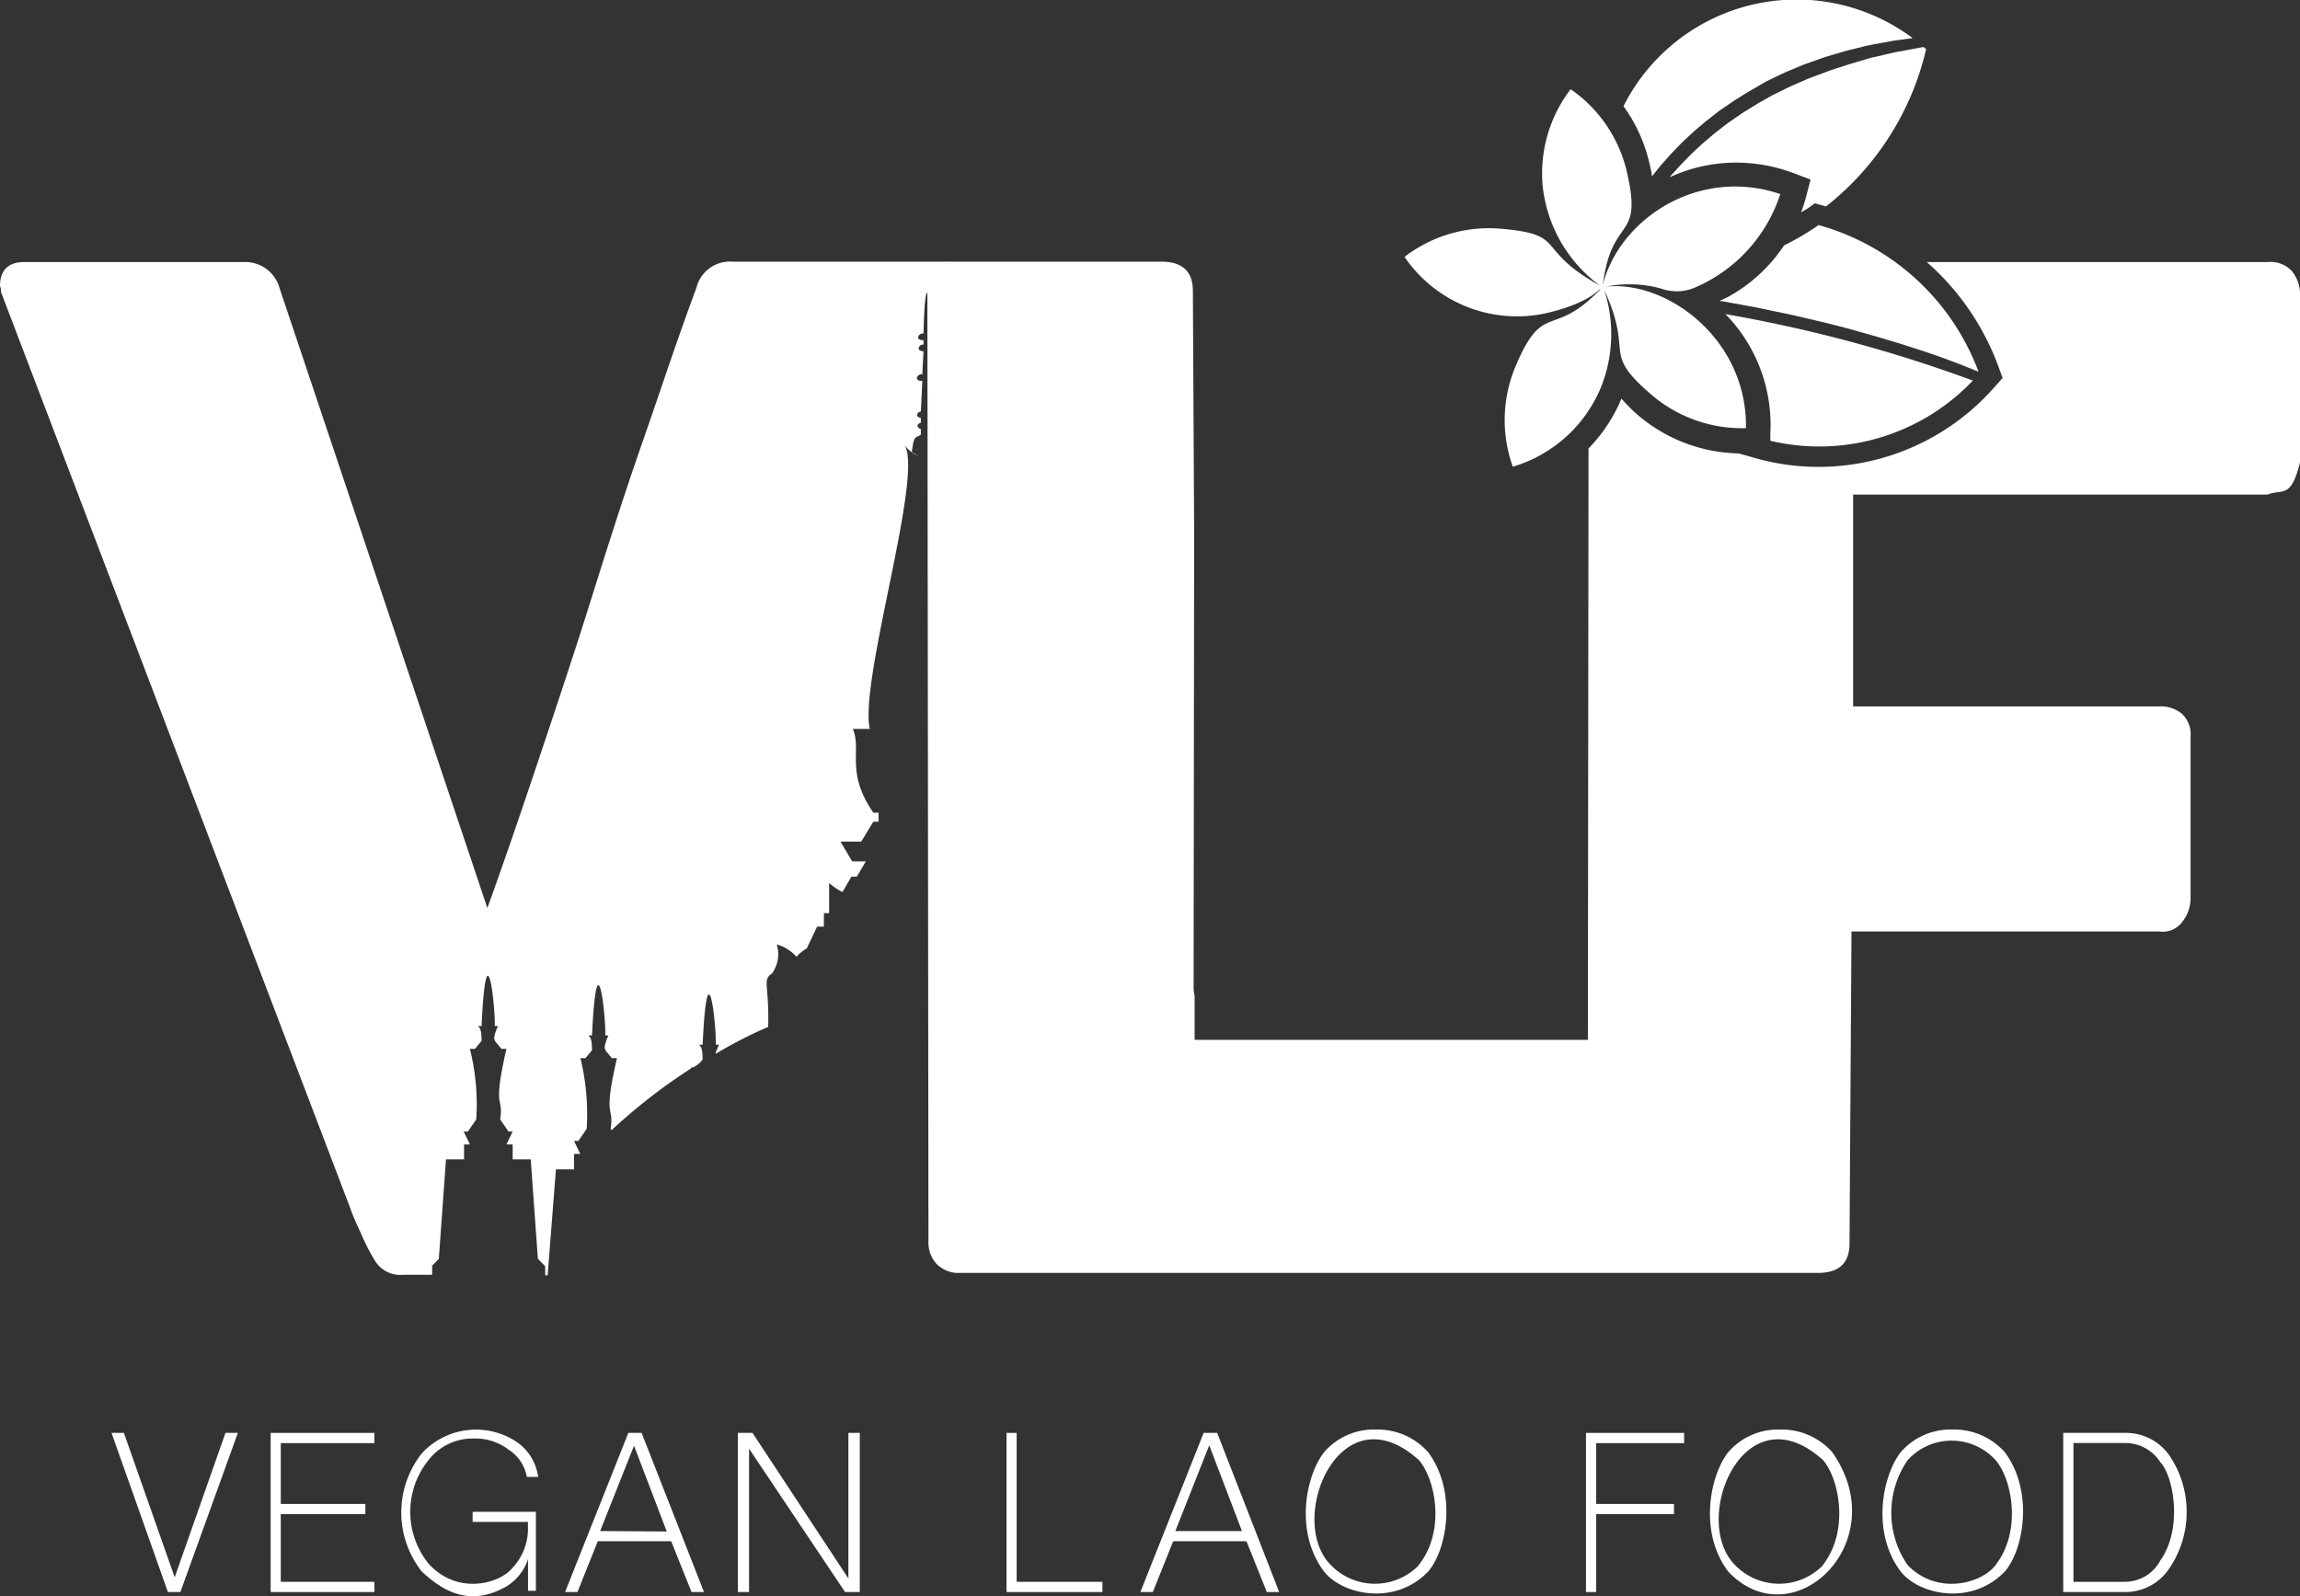 <svg xmlns="http://www.w3.org/2000/svg" viewBox="0 0 254.51 176.65"><rect x="0" y="0" width="254.51" height="176.65" fill="#333333" stroke="none"/><defs><style>.cls-1{fill:#fff;}</style></defs><g id="Logo_Artwork" data-name="Logo Artwork"><polygon class="cls-1" points="19.33 174.56 13.71 158.58 12.34 158.58 18.58 176.19 19.96 176.19 26.32 158.58 24.95 158.58 19.33 174.56"></polygon><polygon class="cls-1" points="29.95 176.19 41.43 176.19 41.43 175.06 31.07 175.06 31.07 167.57 40.43 167.57 40.43 166.44 31.07 166.44 31.07 159.71 41.43 159.71 41.43 158.58 29.95 158.58 29.95 176.19"></polygon><path class="cls-1" d="M52.42,159.2a6.06,6.06,0,0,1,3.88,1.25,4.5,4.5,0,0,1,2,3h1.25a5.61,5.61,0,0,0-2.37-3.87,8.14,8.14,0,0,0-10.49,1.25,10.54,10.54,0,0,0,0,13.11c2.08,1.9,5.08,4.07,9.37,1.62a5.65,5.65,0,0,0,2.37-3v3.49h.87v-8.74h-7v1.12h6.12v.5a6.32,6.32,0,0,1-1.75,4.63c-1.42,1.72-6.06,3-9.24-.5a9.14,9.14,0,0,1,0-11.49A6.19,6.19,0,0,1,52.42,159.2Z"></path><path class="cls-1" d="M69.53,158.58l-7,17.61h1.37l2.25-5.62h8.12l2.25,5.62H77.9L71,158.58Zm-3.12,10.86L70.16,160l3.62,9.49Z"></path><path class="cls-1" d="M133.19,158.58l-7,17.61h1.38l2.25-5.62h8.11l2.25,5.62h1.37l-6.86-17.61Zm-3.13,10.86,3.75-9.49,3.62,9.49Z"></path><polygon class="cls-1" points="93.88 174.69 83.27 158.58 81.65 158.58 81.65 176.19 82.89 176.19 82.89 160.33 93.51 176.19 95.14 176.19 95.14 158.58 93.88 158.58 93.88 174.69"></polygon><polygon class="cls-1" points="112.5 158.58 111.38 158.58 111.38 176.19 121.99 176.19 121.99 175.06 112.5 175.06 112.5 158.58"></polygon><path class="cls-1" d="M152.27,158.21a7.27,7.27,0,0,0-5.74,2.49c-2,2.54-3.35,8.82,0,13.24,2,2.52,7.75,3.85,11.49,0,2.13-2.44,3.23-8.94,0-13.24A7.48,7.48,0,0,0,152.27,158.21Zm4.75,15a6.79,6.79,0,0,1-9.75,0c-5-5,1-19.52,9.75-11.61C158.83,163.7,160,169.41,157,173.19Z"></path><polygon class="cls-1" points="175.5 176.19 176.62 176.19 176.62 167.57 185.24 167.57 185.24 166.44 176.62 166.44 176.62 159.71 186.36 159.71 186.36 158.58 175.5 158.58 175.5 176.19"></polygon><path class="cls-1" d="M197,158.21a7.29,7.29,0,0,0-5.75,2.49c-2,2.54-3.34,8.82,0,13.24,7.15,7.52,18.5-3.28,11.49-13.24A7.46,7.46,0,0,0,197,158.21Zm4.74,15a6.78,6.78,0,0,1-9.74,0c-5-5,1-19.52,9.74-11.61C203.53,163.7,204.66,169.41,201.72,173.19Z"></path><path class="cls-1" d="M216.08,158.21a7.27,7.27,0,0,0-5.74,2.49c-2,2.54-3.34,8.82,0,13.24,2,2.52,7.74,3.85,11.49,0,2.13-2.44,3.24-8.94,0-13.24A7.47,7.47,0,0,0,216.08,158.21Zm4.75,15c-1.66,2.13-6.53,3.32-9.74,0a10.24,10.24,0,0,1,0-11.61,6.56,6.56,0,0,1,9.74,0C222.64,163.7,223.76,169.41,220.83,173.19Z"></path><path class="cls-1" d="M235.31,158.58h-7v17.61h7a5.84,5.84,0,0,0,4.75-2.63,11.14,11.14,0,0,0,0-12.48A5.85,5.85,0,0,0,235.31,158.58Zm3.75,14.11a4.45,4.45,0,0,1-3.87,2.37h-5.75V159.7h5.75a4.61,4.61,0,0,1,3.87,2.13C240.47,163.29,241.61,169.07,239.06,172.69Z"></path><path class="cls-1" d="M253.61,30A3.18,3.18,0,0,0,251,29H213.21a28.37,28.37,0,0,1,7.93,11.57l.46,1.26-.89,1a25.93,25.93,0,0,1-16.61,8.68,25.49,25.49,0,0,1-2.9.16,25.79,25.79,0,0,1-7.07-1l-1.72-.49v0a17.68,17.68,0,0,1-11.59-4.62,19.17,19.17,0,0,1-1.4-1.45l-.07.18A15.6,15.6,0,0,1,178.5,46a17.39,17.39,0,0,1-2.72,3.63l-.07,65.45H132.19v-4.89a4.37,4.37,0,0,1-.11-.75l.06-50.26L132,32.21c0-2.13-1.12-3.25-3.47-3.25h-23s-.06,0-.1,0a5.3,5.3,0,0,0-.57,0H81.06a3.81,3.81,0,0,0-4,2.91c-2.14,5.72-4,11.44-6,17.16s-3.81,11.43-5.6,17.15-3.7,11.44-5.61,17.15S56,94.77,53.93,100.49l-23-68.62A3.93,3.93,0,0,0,27,29H2.69C1.75,29,0,29.23,0,31.65a1.44,1.44,0,0,1,.11.67L38.79,133.79c.34,1,.79,1.9,1.24,2.91a22.51,22.51,0,0,0,1.45,2.81,3.3,3.3,0,0,0,3.15,1.57h3.19v-1l.74-.77.79-11h2v-1.65H52l-.69-1.43h.46l.93-1.34a25.39,25.39,0,0,0-.7-7.81h.56l.73-.89c0-1.83-.48-1.46-.35-1.64h.35c.53-11.36,1.53-2.14,1.46,0h.35c-.81,1.87-.14,1.45-.35,1.64l.74.89h.55c-1.59,6.93-.29,5.12-.69,7.81l.92,1.34h.46l-.69,1.43h.69v1.65h2l.79,11,.81.83v1h.27l.92-11.73h2V127.7h.69l-.69-1.43H64l.92-1.34a26.11,26.11,0,0,0-.69-7.82h.55l.73-.88c0-1.83-.47-1.46-.34-1.64h.34c.54-11.36,1.54-2.14,1.47,0h.34c-.8,1.86-.13,1.45-.34,1.64l.73.88h.56c-1.6,6.93-.29,5.13-.7,7.82l.1.15a62.86,62.86,0,0,1,8.79-6.83l0-.11h.19a2.57,2.57,0,0,0,1.1-.89c0-1.82-.48-1.46-.35-1.63h.35c.53-11.36,1.53-2.14,1.46,0h.35c-.4,1-.34.67-.35,1A47.58,47.58,0,0,1,85,113.65c.14-4.67-.69-5.2.44-5.92,1.28-1.94.3-3.43.59-3.19a4.47,4.47,0,0,1,2.1,1.35,5,5,0,0,1,1.15-.94l1.14-2.4h.75v-1.49h.58V97.72a6.76,6.76,0,0,0,1.47,1l1-1.7h.59l1-1.69H94.3L93,93.14h2.3l1.34-2.2h.58v-1h-.58c-3.11-4.54-1.26-6.76-2.26-9.27h1.86c-1.16-5.51,6.07-28.32,3.81-31.5a3.54,3.54,0,0,0,1.66,1.33,8.59,8.59,0,0,1-.81-.48c.24-1.89.35-1.49,1-1.92l0-.6c-.87-.42.06-.77,0-.72l0-.51c-.83-.22-.21-.77,0-.72l.16-3.39c-1.12,0-.4-.91,0-.72l.13-2.56c-1-.08-.36-.87,0-.72l0-.51c-1.1,0-.4-.91,0-.72.08-3.44.25-4.56.43-4.53l.12,105a3.5,3.5,0,0,0,.89,2.47,3.45,3.45,0,0,0,2.13,1h72.21l.14,0,.08,0h23c2.35,0,3.47-1.12,3.47-3.25l.22-34.53h34.09A2.68,2.68,0,0,0,241.5,102a4.19,4.19,0,0,0,.9-2.47V81.54a3.08,3.08,0,0,0-1-2.58,3.63,3.63,0,0,0-2.47-.78H205.06V54.74h45.86c1.66-.67,2.59.53,3.59-3.58V32.54A4,4,0,0,0,253.61,30Z"></path><path class="cls-1" d="M190.61,33.34l3.81.7,3.91.82,2.44.57,1.47.35c1.27.32,2.53.64,3.74,1l1.78.5,1.69.51c.56.16,1.1.33,1.61.5l1.49.48c1,.32,1.84.62,2.61.9l1.61.6.36.14,1.81.73a26.44,26.44,0,0,0-17.69-16.23,32,32,0,0,1-3.84,2.26,17.57,17.57,0,0,1-5.94,5.55c-.39.22-.8.4-1.2.59Z"></path><path class="cls-1" d="M190.9,34.76l.31.29A17.58,17.58,0,0,1,195.9,48l0,.78a23.46,23.46,0,0,0,22.41-6.66A156,156,0,0,0,190.9,34.76Z"></path><path class="cls-1" d="M182.81,19.52l.16-.21.8-1,.89-1q.18-.21.39-.42l.35-.37c.39-.4.78-.81,1.2-1.19l.8-.75,1.28-1.09,1.56-1.22,1.63-1.12,1.43-.89.51-.3L195.47,9l1.7-.82.51-.23,1.89-.79,2.34-.83,2.18-.65a5.47,5.47,0,0,1,.58-.15l1.82-.45.64-.13.24-.05,2.08-.38,2.2-.3a21.45,21.45,0,0,0-32,7.53,17.51,17.51,0,0,1,3,6.92C182.75,19,182.77,19.24,182.81,19.52Z"></path><path class="cls-1" d="M209.67,5.79l-2.15.5c-.29.06-.48.1-.68.16L205,7l-.5.15-1.94.63-.46.17-2,.75-1.83.8-.42.19-1.68.83-1.62.91-1.82,1.13-1.56,1.08-1.48,1.15-1.25,1.06-.78.72c-.37.34-.73.7-1.07,1.05l-.43.44c-.12.12-.69.75-.69.75l-.53.58-.18.23A17.36,17.36,0,0,1,192.14,18a17.92,17.92,0,0,1,6.3,1.15l1.91.72-.52,2c-.15.56-.33,1.11-.53,1.64.21-.14.45-.26.66-.4l.87-.61,1,.28c.07,0,.13.06.21.08A31.09,31.09,0,0,0,213.14,5.44c-.09-.09-.19-.15-.29-.24Z"></path><path class="cls-1" d="M177.71,31.72a13.19,13.19,0,0,1,6.08.21,5.14,5.14,0,0,0,3.78-.11A16.94,16.94,0,0,0,197,21.48c-8.8-3-17.48,2.48-19.55,9.71-.06.3,0,.26-.07.24,1-7.74,4.45-4.58,2.65-12.39a15.33,15.33,0,0,0-6.23-9.17A15.36,15.36,0,0,0,170.7,20.5a15.73,15.73,0,0,0,6.36,11.12c-7.43-4.12-3.43-5.66-11-6.31a15.33,15.33,0,0,0-10.64,3.12,15.06,15.06,0,0,0,15.68,6.23c5.13-1.2,5.91-2.84,6-2.65-5.34,5.58-6.3,1.16-9.4,8.55a15.31,15.31,0,0,0-.3,11.09A15.25,15.25,0,0,0,177.1,43a15.81,15.81,0,0,0,.43-10.89c3.34,7.27-.45,6.72,5.22,11.58a15.35,15.35,0,0,0,10.45,3.69C193.36,37.5,184.42,31,177.71,31.72Z"></path></g></svg>